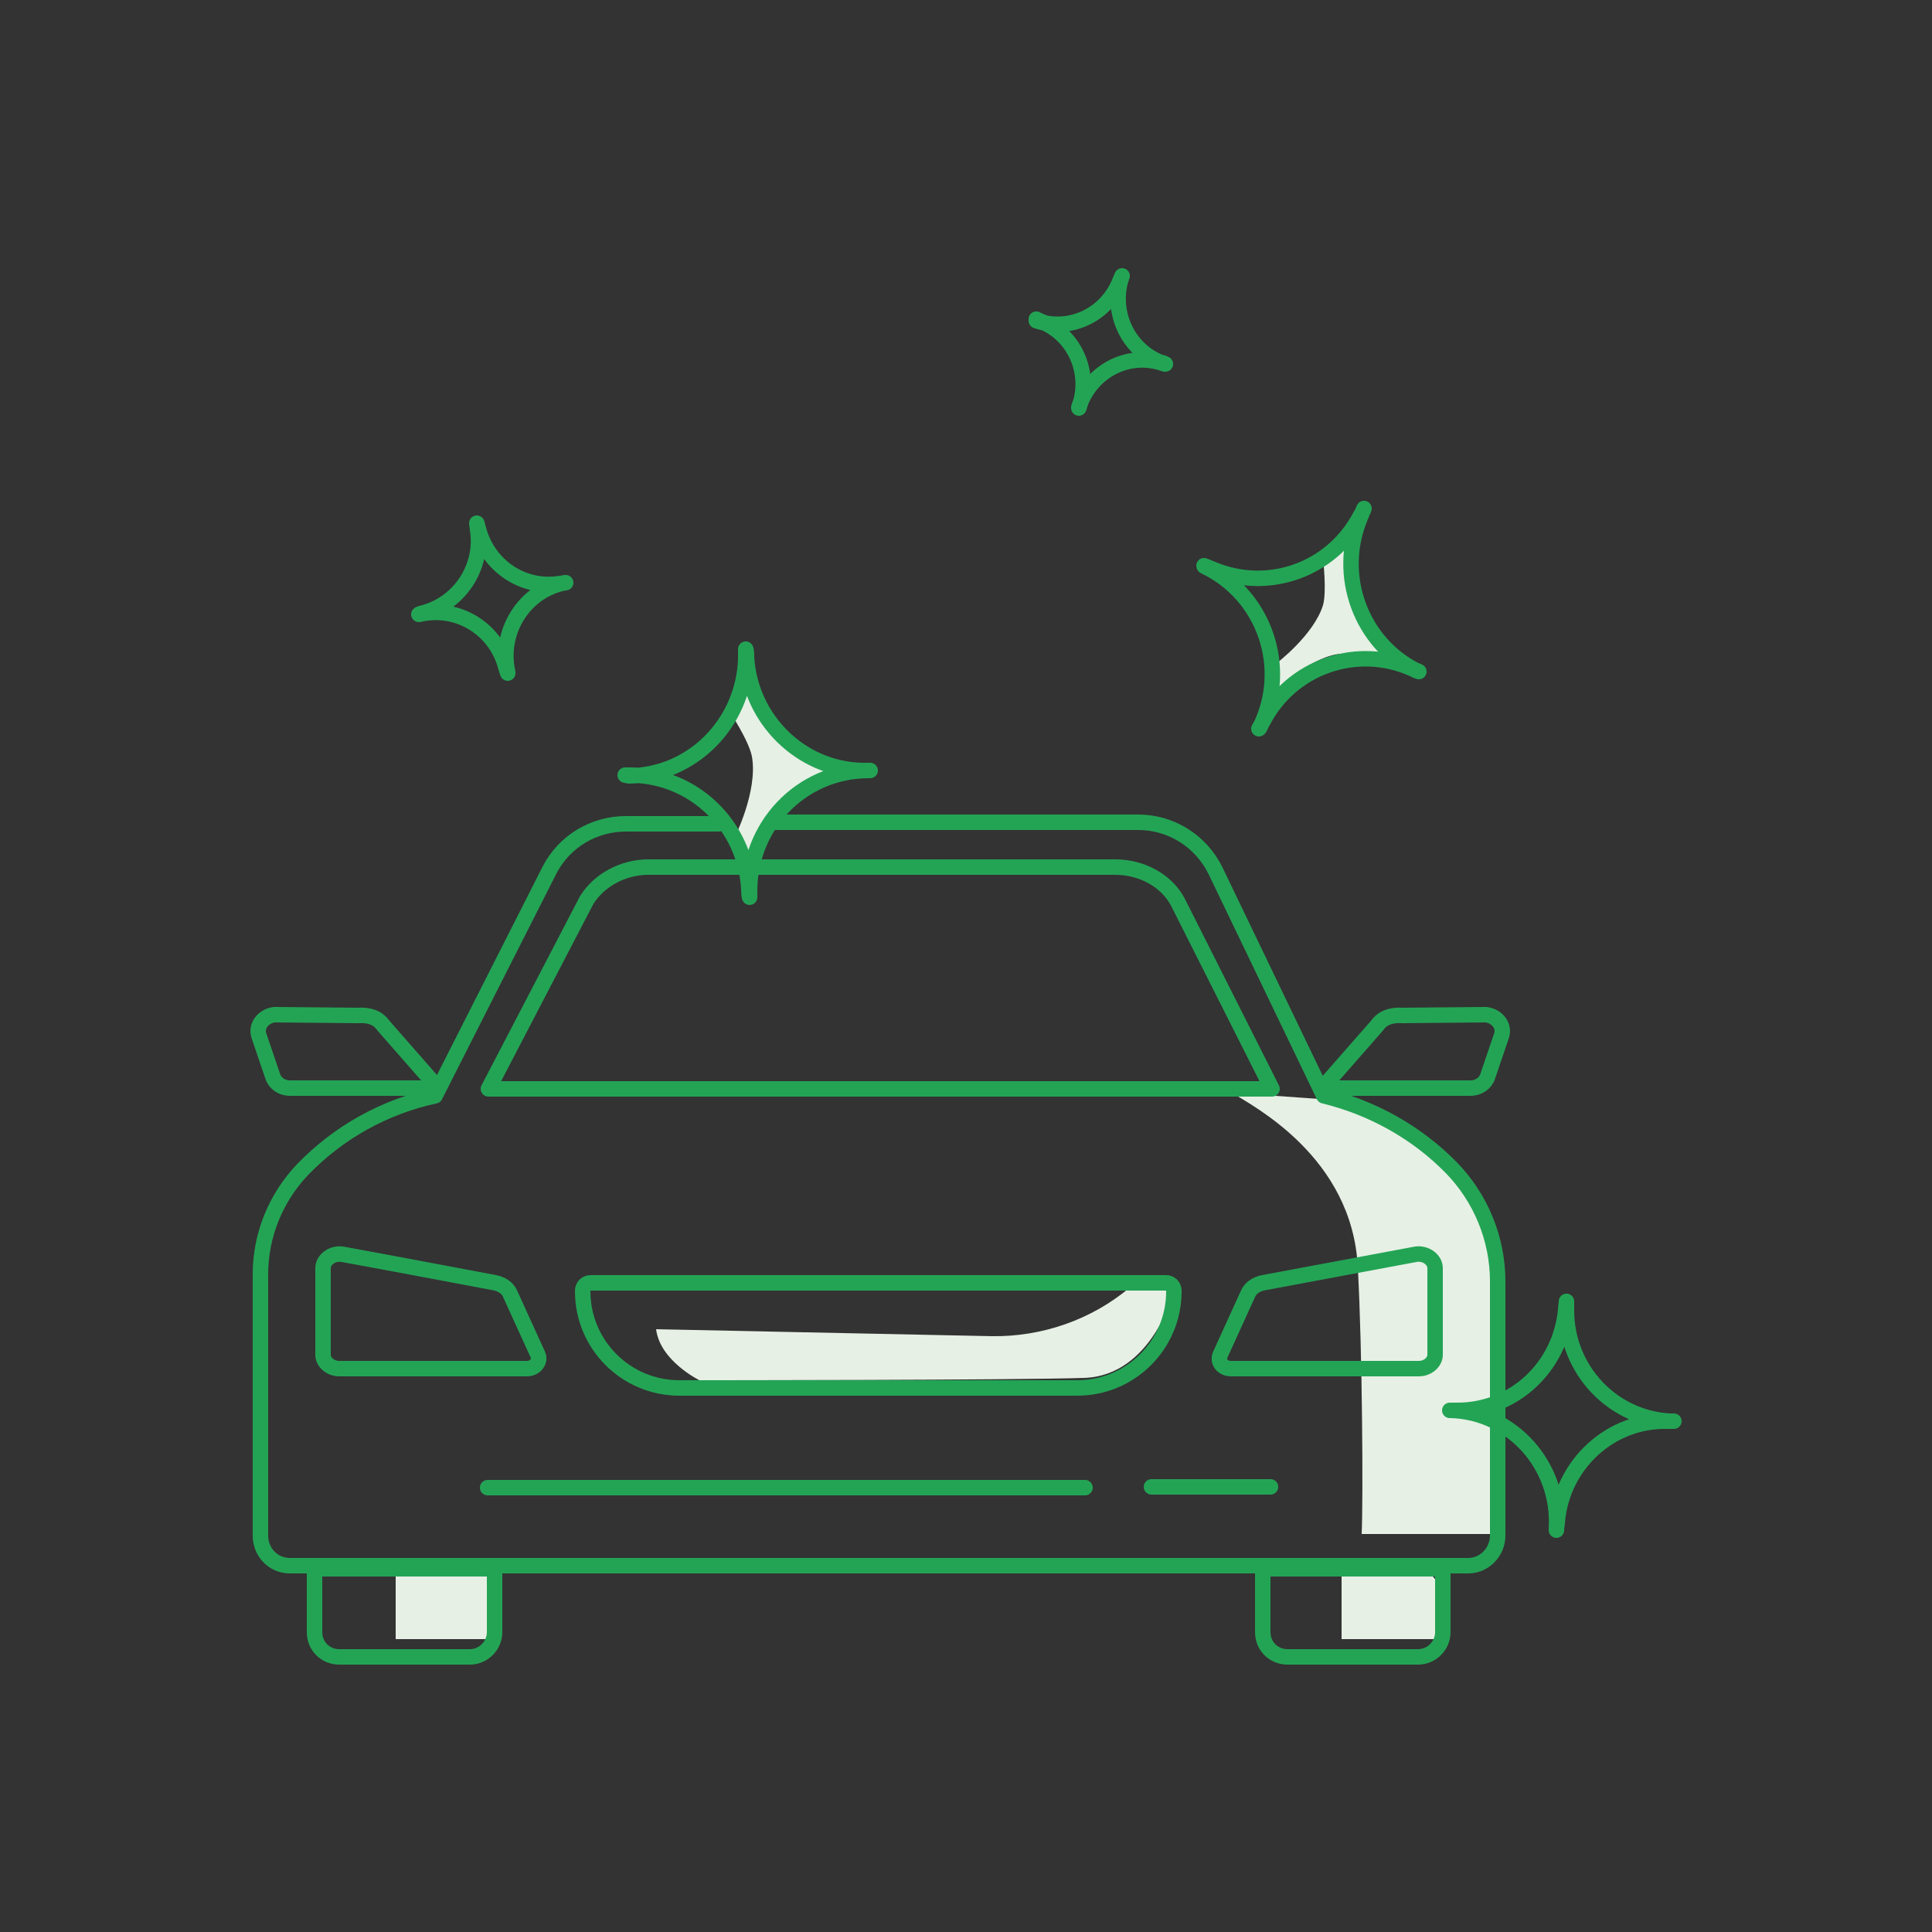 <svg xmlns="http://www.w3.org/2000/svg" xmlns:xlink="http://www.w3.org/1999/xlink" id="icons" x="0px" y="0px" viewBox="0 0 250 250" style="enable-background:new 0 0 250 250;" xml:space="preserve"><rect x="0" y="0" width="250" height="250" fill="#333333" stroke="none"/> <style type="text/css"> .st0{fill:#E7F0E5;} .st1{fill:none;stroke:#23A455;stroke-width:2;stroke-linecap:round;stroke-linejoin:round;stroke-miterlimit:10;} .st2{fill:none;stroke:#23A455;stroke-width:2;stroke-linecap:round;stroke-miterlimit:10;} .st3{fill:none;} .st4{fill:none;stroke:#00A74B;stroke-width:2;stroke-linecap:round;stroke-linejoin:round;stroke-miterlimit:10;} .st5{fill:#E4F0E3;} .st6{fill:#FFFFFF;stroke:#23A455;stroke-width:2;stroke-linecap:round;stroke-linejoin:round;stroke-miterlimit:10;} </style> <g id="RECOND_1_"> <g> <path class="st0" d="M84.9,172l43.4,0.9c6.5,0.1,12.9-2.1,17.9-6.3h0l5.7,0.5c0,0-2.8,10.9-11.6,11.2c-8.9,0.3-49.8,0.3-49.8,0.3 S85.4,176.1,84.9,172z"></path> <path class="st0" d="M159.4,141.4l14,1c0,0,17.6,6.5,19.6,20.1s0.5,36,0.5,36c-5.6,0-11.7,0-17.3,0c0.2-4.3,0.1-23.5-0.5-34.5 C175,149.7,162.1,143.1,159.4,141.4z"></path> <rect x="51.2" y="203.4" class="st0" width="12.5" height="8.7"></rect> <path class="st0" d="M186.1,212.1h-12.5v-8.7h10.3c1.2,0,2.2,1,2.2,2.2V212.1z"></path> <g> <path class="st0" d="M171.2,72.3c0,0,0.5,4.2,0,6c-1.2,3.9-6.1,7.6-6.1,7.6l-0.9,4.3c0,0,5.7-5.8,9.8-5.6s6.4,0.7,6.4,0.7 s-5.3-5.8-5.8-10.2c-0.5-4.4-0.2-6.2-0.2-6.2L171.2,72.3z"></path> <path class="st0" d="M94.3,91.9c0,0,2.6,3.9,3,6c0.8,4.5-2.3,10.6-2.3,10.6l1.2,4.7c0,0,2.7-8.7,6.8-10.5 c4.1-1.9,6.7-2.6,6.7-2.6s-8.1-3-10.7-7.1c-2.6-4.1-3.3-6.1-3.3-6.1L94.3,91.9z"></path> <g> <g> <path class="st1" d="M152.4,116.7c-1.5-2.8-4.7-4.5-8.1-4.5H83.9c-3.3,0-6.4,1.7-8,4.3l-12.7,24.4l101.4,0L152.4,116.7z"></path> <path class="st1" d="M100.4,106.4h46.9c4.2,0,8.1,2.4,10,6.3l14,29.1c6.2,1.5,12,4.7,16.5,9.3l0,0c3.8,3.9,6,9.2,6,14.7v32.9 c0,2.1-1.7,3.9-3.8,3.9H37.5c-2.1,0-3.8-1.7-3.8-3.9v-33.8c0-5.1,2-9.9,5.4-13.5l0,0c4.7-4.9,10.7-8.2,17.2-9.6l14.8-29.2 c1.9-3.7,5.7-6,9.9-6h12"></path> <g> <path class="st2" d="M60.8,214.4H43.9c-1.8,0-3.2-1.4-3.2-3.2v-8.2H64v8.2C64,212.9,62.6,214.4,60.8,214.4z"></path> <path class="st2" d="M183.5,214.4h-16.9c-1.8,0-3.2-1.4-3.2-3.2v-8.2h23.3v8.2C186.7,212.9,185.3,214.4,183.5,214.4z"></path> </g> <g> <g> <line class="st2" x1="63.1" y1="192.5" x2="140.4" y2="192.5"></line> <line class="st2" x1="149" y1="192.4" x2="164.4" y2="192.4"></line> </g> <g> <path class="st2" d="M139.4,179.6H87.9c-6.9,0-12.5-5.6-12.5-12.5V167c0-0.5,0.4-1,1-1h74.5c0.5,0,1,0.4,1,1v0.1 C151.9,174,146.3,179.6,139.4,179.6z"></path> <path class="st2" d="M68.2,177.1H43.9c-1.1,0-2.1-0.8-2.1-1.8c0,0,0-8.4,0-11.2c0-1.1,1.2-2,2.5-1.8c5,0.9,19.8,3.7,19.8,3.7 c0.9,0.2,1.6,0.7,1.9,1.4l3.6,7.9C70,176.2,69.2,177.1,68.2,177.1z"></path> <path class="st2" d="M159.3,177.1h24.3c1.1,0,2.1-0.8,2.1-1.8v-11.2c0-1.1-1.2-2-2.5-1.8l-19.8,3.7c-0.9,0.2-1.6,0.7-1.9,1.4 l-3.6,7.9C157.5,176.2,158.2,177.1,159.3,177.1z"></path> </g> </g> </g> <g> <path class="st1" d="M171.1,140.8l7.1-8.1c0.7-1,1.8-1.4,3.3-1.3l10.8-0.1c1.5,0.2,2.4,1.5,2,2.7l-1.8,5.3 c-0.3,0.9-1.2,1.5-2.2,1.5L171.1,140.8z"></path> <path class="st1" d="M56.7,140.8l-7.1-8.1c-0.7-1-1.8-1.4-3.3-1.3l-10.8-0.1c-1.5,0.2-2.4,1.5-2,2.7l1.8,5.3 c0.3,0.9,1.2,1.5,2.2,1.5L56.7,140.8z"></path> </g> </g> <path class="st1" d="M80.9,100.3c0.3,0,0.6,0,0.8,0c8.1,0.1,14.7,6.5,15.2,14.7c0,0.4,0,0.7,0.1,1.1c0-0.1,0-0.1,0-0.2 c-0.3-8.9,6.6-16.2,15.4-16.2c0.1,0,0.1,0,0.2,0c-0.4,0-0.8,0-1.1,0c-7.9-0.2-14.4-6.6-14.9-14.6c0-0.4,0-0.8-0.1-1.1l0,1.3 c-0.3,8.3-6.9,15-15.1,15.1L80.9,100.3z"></path> <path class="st1" d="M183.6,86.9c-0.2-0.1-0.5-0.2-0.7-0.3c-7.2-3.3-15.8-0.4-19.5,6.8c-0.2,0.3-0.3,0.6-0.5,0.9 c0,0,0-0.1,0.1-0.1c3.9-7.8,0.6-17.2-7.1-20.9c0,0-0.1,0-0.1-0.1c0.3,0.1,0.7,0.3,1,0.4c7.2,3.1,15.5,0.2,19.2-6.8 c0.2-0.3,0.4-0.7,0.5-1L176,67c-3.1,7.5,0.1,16.2,7.3,19.8L183.6,86.9z"></path> <path class="st1" d="M216.6,183.9c-0.3,0-0.5,0-0.8,0c-7.4-0.2-13.7,5.6-14.3,13.1c0,0.3-0.1,0.6-0.1,1c0-0.1,0-0.1,0-0.2 c0.5-8.1-5.7-15.1-13.7-15.3c0,0-0.1,0-0.1,0c0.3,0,0.7,0,1,0c7.3,0,13.3-5.6,14-13c0-0.4,0.1-0.7,0.1-1.1l0,1.2 c0,7.6,5.9,13.9,13.4,14.3L216.6,183.9z"></path> <path class="st1" d="M54.2,79.5c0.2,0,0.3-0.1,0.5-0.1c4.9-0.9,9.6,2.2,10.8,7.1c0.1,0.2,0.1,0.4,0.2,0.6c0,0,0-0.1,0-0.1 c-1.2-5.3,2.2-10.6,7.4-11.6c0,0,0.1,0,0.1,0c-0.2,0-0.5,0.1-0.7,0.1c-4.8,0.8-9.4-2.3-10.6-7.1c-0.1-0.2-0.1-0.5-0.2-0.7 l0.1,0.8c0.8,5-2.5,9.8-7.4,10.9L54.2,79.5z"></path> <path class="st1" d="M134.1,41.3c0.1,0.1,0.3,0.1,0.4,0.2c4.3,1.6,6.6,6.3,5.3,10.7c-0.1,0.2-0.1,0.4-0.2,0.6c0,0,0-0.1,0-0.1 c1.5-4.7,6.5-7.3,11.1-5.6c0,0,0.1,0,0.1,0c-0.2-0.1-0.4-0.2-0.6-0.2c-4.1-1.6-6.4-6.2-5.2-10.6c0.1-0.2,0.1-0.4,0.2-0.6 l-0.3,0.7c-1.7,4.3-6.4,6.6-10.8,5.1L134.1,41.3z"></path> </g> </g> </g> </svg>